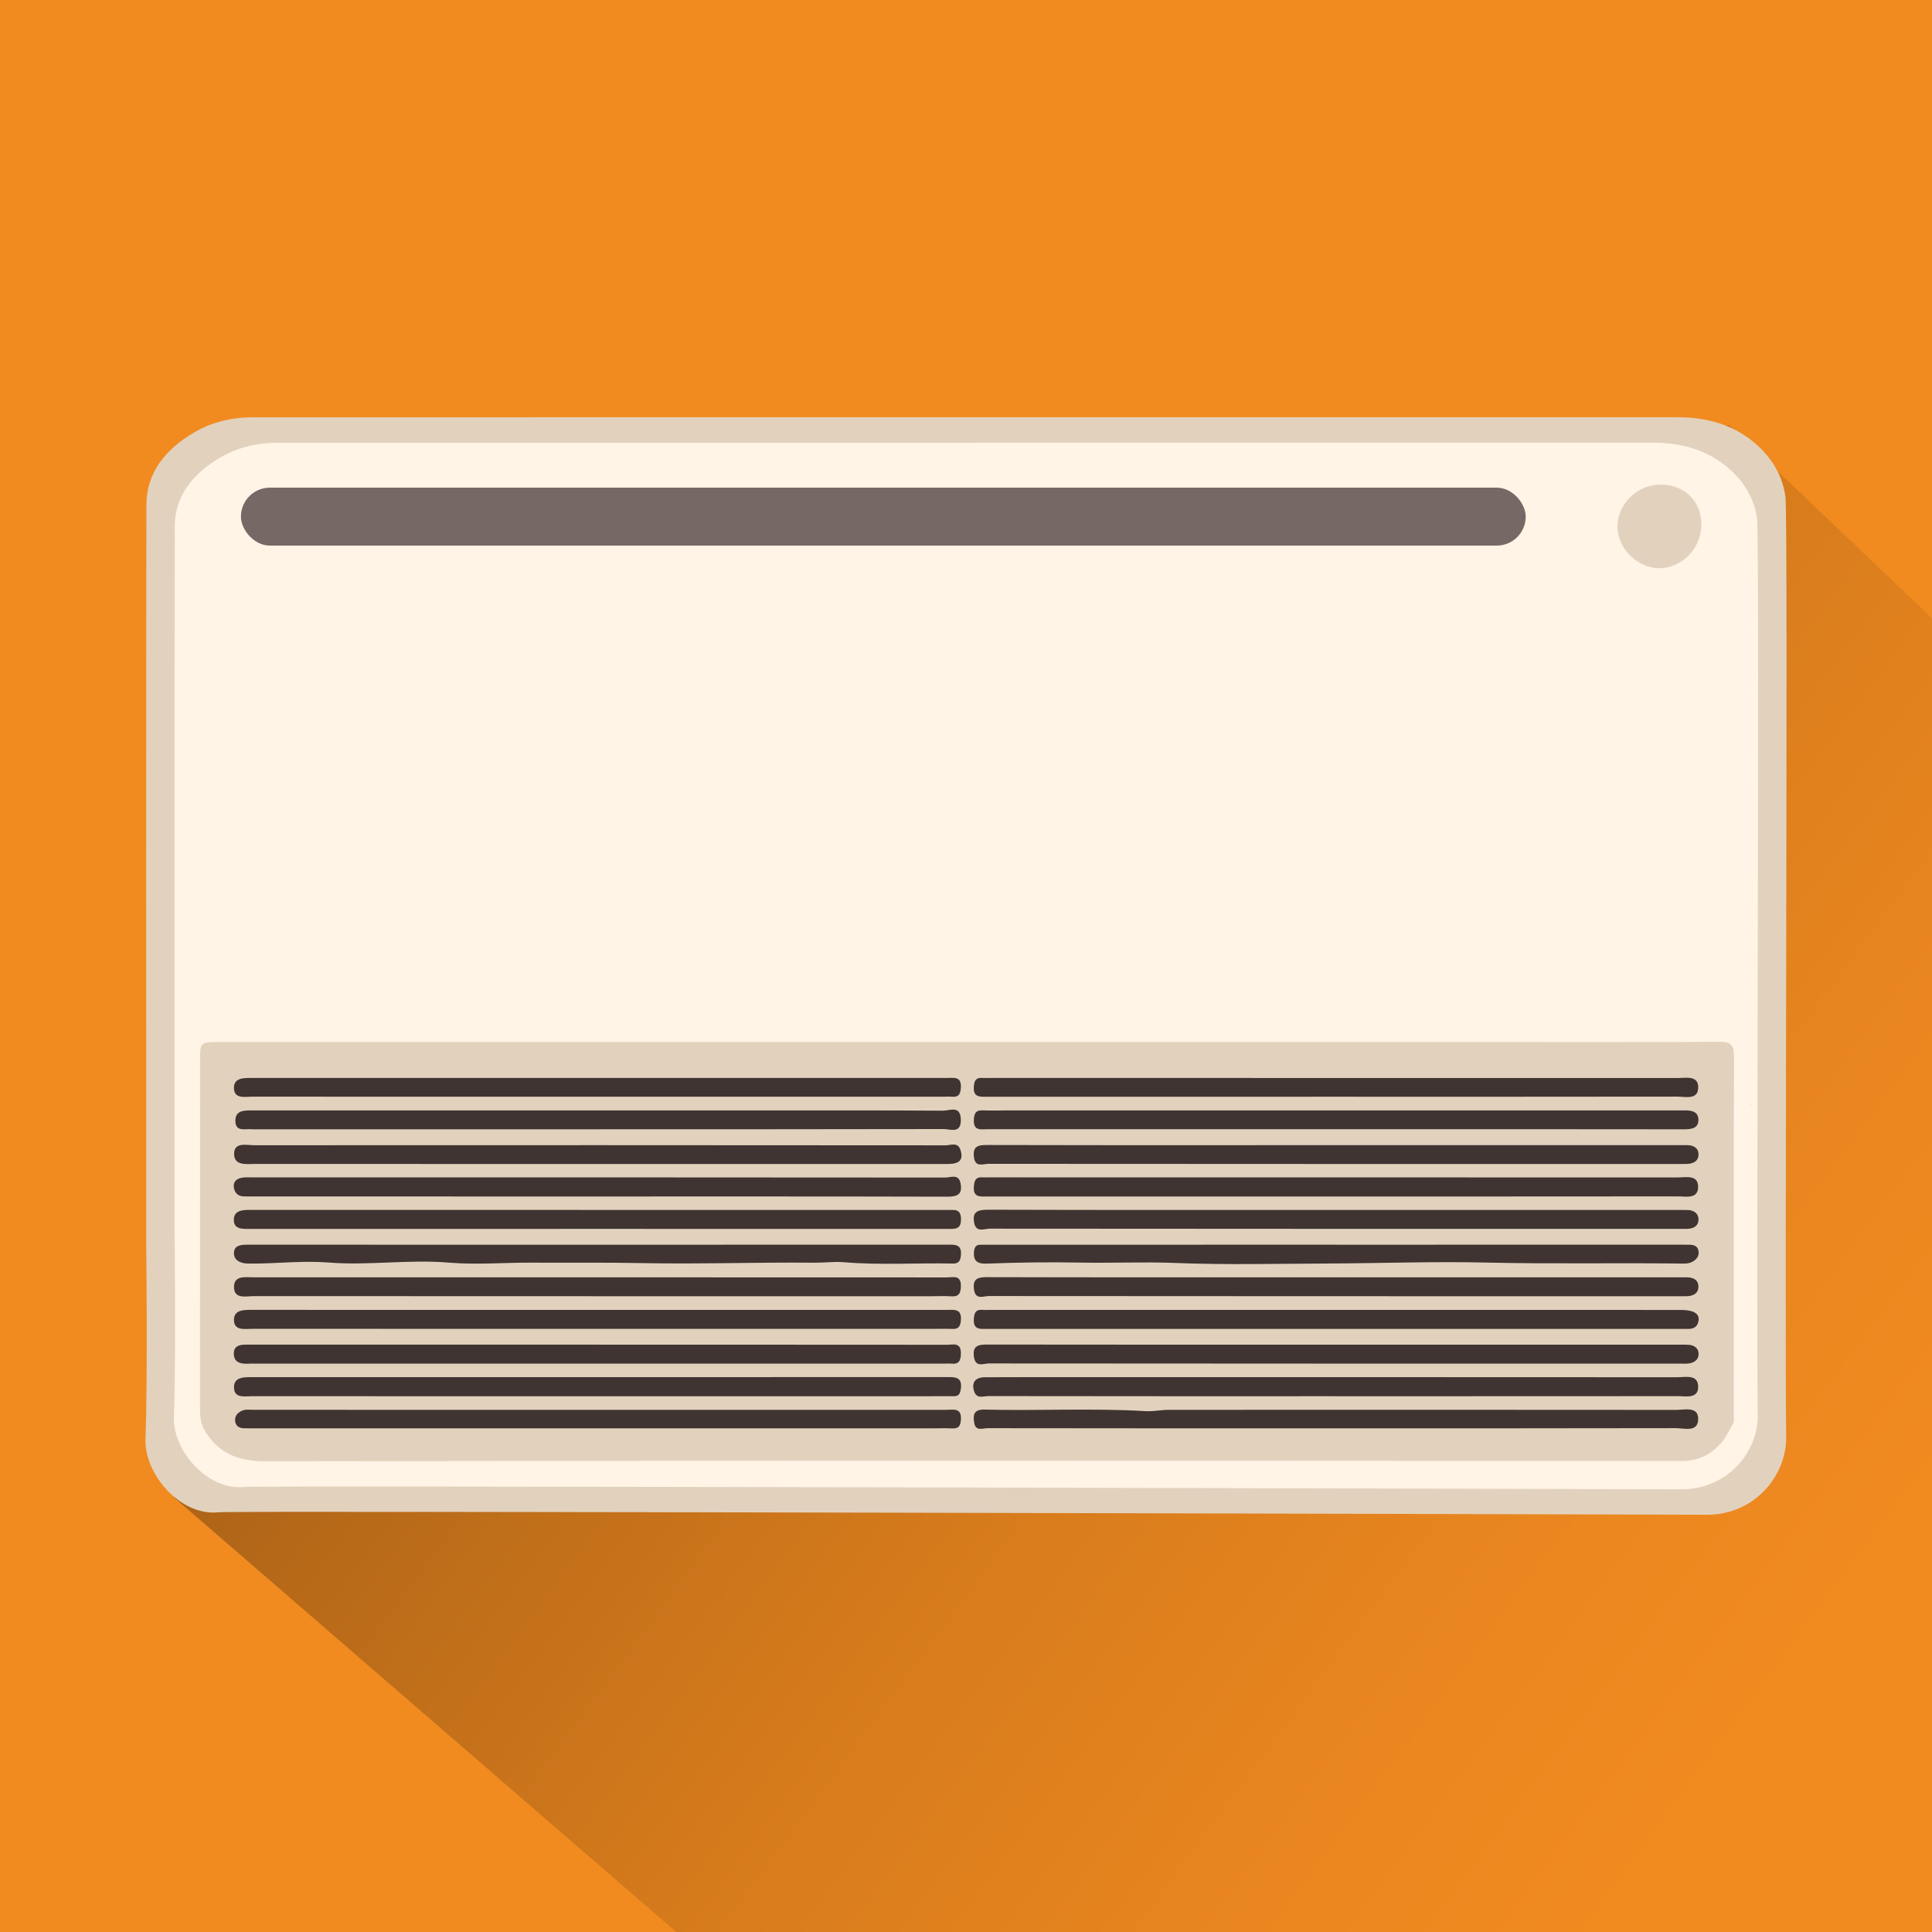 <?xml version="1.0" encoding="UTF-8"?>
<svg id="_Слой_1" data-name="Слой 1" xmlns="http://www.w3.org/2000/svg" width="200" height="200" xmlns:xlink="http://www.w3.org/1999/xlink" viewBox="0 0 200 200">
  <defs>
    <style>
      .cls-1 {
        fill: #766864;
      }

      .cls-1, .cls-2, .cls-3, .cls-4, .cls-5, .cls-6 {
        stroke-width: 0px;
      }

      .cls-2 {
        fill: #fff4e6;
      }

      .cls-3 {
        fill: url(#_Безымянный_градиент_23);
      }

      .cls-4 {
        fill: #3f3432;
      }

      .cls-5 {
        fill: #e2d2bd;
      }

      .cls-6 {
        fill: #f18b20;
      }
    </style>
    <linearGradient id="_Безымянный_градиент_23" data-name="Безымянный градиент 23" x1="189.464" y1="170.02" x2="34.444" y2="55.433" gradientUnits="userSpaceOnUse">
      <stop offset="0" stop-color="#f18b20"/>
      <stop offset=".166" stop-color="#e9861f"/>
      <stop offset=".409" stop-color="#d67b1c"/>
      <stop offset=".699" stop-color="#b56818"/>
      <stop offset="1" stop-color="#8d5113"/>
    </linearGradient>
  </defs>
  <rect class="cls-6" width="200" height="200"/>
  <polygon class="cls-3" points="179 44 200 64 200 200 70 200 18 155 51 101 24 80 179 44"/>
  <g>
    <path class="cls-5" d="m184.83,51.454c-.275-2.114-1.32-3.888-2.834-5.287-2.311-2.135-5.162-2.974-8.294-2.973-49.158.007-98.316.006-147.474.004-2.225-0-4.326.483-6.236,1.631-2.819,1.695-4.83,4.04-4.836,7.466-.042,25.531-.02,51.061-.018,76.592v0c0-0.0.164,13.401-.075,20.09-.129,3.617,3.616,8.012,7.576,7.572,1.509-.168,135.552.204,154.064.256,4.93.014,8.271-4.044,8.203-8.107-.182-10.973.217-94.992-.076-97.245Zm-3.476,63.008c-.082-.087-.117-.197-.124-.319.041.107.082.213.124.319Zm-163.686,21.391c-.009.002-.016.005-.025.007.001.008 0.0.016.001.023-.081-.059-.168-.111-.223-.195.083.053.163.116.248.164Zm161.057,11.925c-1.347,2.509-3.508,3.027-6.208,3.024-48.192-.056-96.385-.041-144.577-.041-.558-0-1.117-.014-1.675-.003-1.604.032-2.876-.611-3.893-1.832-.353-.424-.624-.962-1.22-1.107.037-.095.07-.209.097-.348-.016-.833-.085-1.668-.085-2.506.005-11.487.003-22.975.004-34.462,0-.372.01-.744.015-1.116.009-.693.35-1.015,1.038-1.002.884.017,1.767.02,2.651.02,45.108-.001,90.217-.001,135.325-.001,5.488,0,10.976-.001,16.465.001q2.41.001,2.414,2.356c.002,11.348-.001,22.696.004,34.043 0.0.787-.079,1.584.176,2.355.019.037.039.071.058.102-.267.083-.462.278-.59.515Zm4.905-29.268c.015-.003.033-.002.047-.006-.003.014-.005.028-.008.041-.014-.012-.026-.023-.04-.035Z"/>
    <path class="cls-2" d="m181.892,53.706c-.265-2.016-1.274-3.707-2.736-5.041-2.231-2.036-4.983-2.836-8.007-2.835-47.456.007-94.912.006-142.368.004-2.148-0-4.177.461-6.02,1.555-2.721,1.616-4.663,3.853-4.669,7.12-.041,24.346-.019,48.692-.018,73.039v0c0-0.0.159,12.779-.072,19.158-.125,3.45,3.491,7.64,7.314,7.221,1.456-.16,130.859.194,148.73.245,4.759.013,7.984-3.857,7.919-7.731-.176-10.464.209-90.585-.073-92.733Zm-.539,60.756c-.082-.087-.117-.197-.124-.319.041.107.082.213.124.319Zm-163.686,21.391c-.009.002-.016.005-.025.007.001.008 0.0.016.001.023-.081-.059-.168-.111-.223-.195.083.053.163.116.248.164Zm165.962-17.343c.015-.003.033-.002.047-.006-.003.014-.005.028-.008.041-.014-.012-.026-.023-.04-.035Z"/>
    <path class="cls-5" d="m179.488,147.224c-.458.748-.768,1.576-1.389,2.237-1.103,1.173-2.333,1.788-4.033,1.787-48.837-.037-97.674-.054-146.511.025-3.006.005-5.12-.876-6.525-3.484-.304-.697-.329-1.429-.328-2.178.01-11.906.009-23.813.01-35.719 0-2.034-0-2.022,1.972-2.021,9.116.005,18.233.002,27.349.002,27.163-.001,54.327-.002,81.49-.002,6.975-0,13.951-.001,20.926-.001,8.506.001,17.013.03,25.519-.027,1.257-.008,1.54.362,1.536,1.569-.04,12.604-.02,25.208-.016,37.812Z"/>
    <path class="cls-5" d="m171.862,50.164c2.484-.019,4.261,1.701,4.265,4.127.004,2.437-1.975,4.504-4.336,4.53-2.231.024-4.307-1.998-4.348-4.235-.043-2.364,1.996-4.403,4.42-4.422Z"/>
    <path class="cls-4" d="m61.899,123.859c-11.862-0-23.724-0-35.586-.001-.372-0-.744.003-1.116-.009-.632-.02-.947-.468-.998-.985-.06-.6.393-.903.961-.966.322-.036.65-.018.976-.018,23.91-0,47.82-.003,71.729.02.547.001,1.377-.431,1.573.605.218,1.155-.34,1.377-1.396,1.375-12.048-.032-24.096-.02-36.144-.021Z"/>
    <path class="cls-4" d="m62.009,127.213c-11.954.002-23.908.002-35.861.002-.093,0-.186.001-.279.001-.753.003-1.686.067-1.663-.965.021-.949.876-1.005,1.681-1.005,24.094.011,48.187.009,72.281.01.646 0,1.288-.137,1.314.917.026,1.09-.585,1.045-1.331,1.044-12.047-.008-24.094-.006-36.14-.004Z"/>
    <path class="cls-4" d="m62.01,132.229c12.001.001,24.001-.002,36.002.009.625.001,1.472-.312,1.458.892-.009.762-.215,1.126-1.03,1.064-.647-.049-1.302-.009-1.953-.009-23.396-0-46.793.002-70.189-.011-.816-0-2.071.351-2.075-.942-.003-1.243,1.205-1.002,2.064-1.003,11.908-.003,23.815-.002,35.723-.001Z"/>
    <path class="cls-4" d="m62.009,139.202c12.002,0,24.004-.003,36.005.008.627.001,1.471-.307,1.457.895-.009.759-.207,1.156-1.025,1.06-.229-.027-.465-.004-.697-.004-23.818 0-47.635.001-71.453.001-.14,0-.28-.009-.419.001-.799.058-1.654-.028-1.673-.997-.02-1.042.909-.972,1.659-.972,12.048-.001,24.097-0,36.145-0v.006Z"/>
    <path class="cls-4" d="m62.034,113.532c-11.949 0-23.898.004-35.847-.007-.788-.001-1.961.287-1.971-.904-.009-1.096,1.095-1.031,1.945-1.031,23.944.001,47.888-0,71.833.001.718 0,1.56-.217,1.473,1.028-.044.632-.212.965-.89.914-.324-.024-.651-.003-.976-.002-11.856 0-23.712 0-35.568 0Z"/>
    <path class="cls-4" d="m62.006,120.496c-11.856-.001-23.712.002-35.568-.005-.902-.001-2.197.227-2.203-1.039-.006-1.256,1.287-.898,2.105-.898,23.852-.012,47.703-.011,71.555.01.522 0,1.264-.385,1.537.49.312.998-.078,1.44-1.299,1.441-11.205.004-22.41.002-33.615.002-.837,0-1.674,0-2.511-.001Z"/>
    <path class="cls-4" d="m61.88,137.563c-11.904.001-23.808.003-35.712-.005-.797-.001-1.963.249-1.949-.94.012-1.081,1.113-1.021,1.964-1.021,23.947.002,47.894.003,71.842.002.749-0,1.54-.152,1.447,1.064-.049.642-.241.937-.904.908-.696-.03-1.395-.009-2.092-.009-11.532-0-23.064-0-34.596 0Z"/>
    <path class="cls-4" d="m61.89,144.537c-11.906.001-23.811.005-35.717-.006-.789-.001-1.959.276-1.952-.93.006-1.086,1.096-1.041,1.951-1.04,23.951.002,47.901.004,71.852-.008.874-0,1.603-.012,1.441,1.208-.066.497-.198.789-.742.773-.372-.011-.744.002-1.116.002-11.906 0-23.811 0-35.717.002Z"/>
    <path class="cls-4" d="m61.973,116.905c-11.907,0-23.813 0-35.72 0-.047,0-.094.006-.139-0-.676-.092-1.705.32-1.747-.814-.045-1.201.965-1.142,1.819-1.142,17.162.001,34.324.002,51.487.002,6.651 0,13.302-.018,19.953.026.667.004,1.801-.604,1.837.916.036,1.514-1.078.985-1.77.987-11.906.027-23.813.019-35.72.019v.007Z"/>
    <path class="cls-4" d="m62.039,147.862c-11.902 0-23.804 0-35.706-0-.372,0-.744.007-1.116-.009-.468-.021-.808-.231-.875-.727-.064-.473.178-.796.573-1.024.432-.249.908-.158,1.366-.158,23.897-.004,47.795-.004,71.692.002.699 0,1.577-.256,1.501,1.007-.038.635-.215.945-.891.915-.742-.033-1.487-.006-2.231-.006-11.437 0-22.874 0-34.312 0Z"/>
    <path class="cls-4" d="m138.182,113.533c-11.955-0-23.91-.002-35.864.003-.802 0-1.637.142-1.501-1.142.062-.593.27-.844.853-.808.278.017.558.003.837.003,23.724 0,47.447-.001,71.171.007.841 0,2.102-.289,2.12.931.02,1.375-1.313.994-2.169.995-11.815.018-23.631.012-35.446.011Z"/>
    <path class="cls-4" d="m138.081,116.897c-11.955.002-23.91.003-35.864-0-.672-0-1.455.205-1.405-.958.03-.69.2-1.038.954-.996.788.043,1.581.007,2.372.007,23.165-0,46.331-0,69.496-0.0.186,0,.372.003.558-.001.781-.019,1.657.024,1.627,1.031-.027.899-.863.928-1.595.927-5.024-.009-10.048-.01-15.071-.011-7.024-.001-14.048-0-21.072.002Z"/>
    <path class="cls-4" d="m138.223,118.546c11.862-.001,23.725-.001,35.587-.001.279,0,.558.001.837.001.635.001,1.164.268,1.183.918.021.734-.537,1.015-1.225,1.027-.233.004-.465.004-.698.004-23.864.001-47.728.004-71.592-.016-.542-0-1.359.413-1.494-.694-.143-1.164.461-1.257,1.397-1.255,8.466.027,16.933.016,25.399.017,3.535 0,7.071 0,10.606-.001Z"/>
    <path class="cls-4" d="m138.087,123.86c-11.947-0-23.893-.001-35.84.002-.753 0-1.537.147-1.432-1.068.054-.627.213-.968.89-.916.277.021.558.002.836.002,23.707-0,47.414-.002,71.121.008.833 0,2.09-.313,2.126.917.039,1.367-1.27,1.044-2.141,1.045-11.854.013-23.707.009-35.561.009Z"/>
    <path class="cls-4" d="m138.225,125.254c11.769 0,23.537,0,35.306 0.0.372,0,.744.001,1.116.003.64.003,1.155.301,1.178.934.026.732-.53,1.017-1.223,1.02-.233.001-.465.002-.698.002-23.816-.001-47.633.002-71.449-.022-.55-.001-1.387.431-1.6-.564-.237-1.112.272-1.4,1.365-1.397,12.001.037,24.002.023,36.004.023Z"/>
    <path class="cls-4" d="m138.174,132.228c11.815-0,23.629-0,35.444-0.0.279,0,.558.008.837-.001.73-.023,1.39.191,1.364,1.013-.023.71-.638.956-1.317.945-.233-.004-.465 0-.698 0-23.815 0-47.63.003-71.446-.019-.538-0-1.369.437-1.527-.655-.159-1.102.342-1.304,1.341-1.301,12.001.03,24.001.019,36.002.019Z"/>
    <path class="cls-4" d="m138.228,137.566c-11.993-0-23.986-.002-35.978.002-.754 0-1.534.142-1.437-1.068.051-.636.224-.961.897-.904.277.023.557.004.836.004,23.614 0,47.228-0,70.841.003.509 0,1.032-.02,1.524.084.505.107,1.016.358.926,1.018-.08.585-.467.88-1.073.861-.232-.007-.465 0-.697 0-11.946 0-23.893 0-35.839-0Z"/>
    <path class="cls-4" d="m138.138,139.201c11.852 0,23.705 0,35.557 0.0.372,0,.745-.014,1.115.011.578.039,1.015.341,1.029.927.014.58-.411.914-.973.999-.319.048-.649.024-.974.024-23.844.001-47.688.004-71.533-.019-.538-0-1.362.447-1.531-.65-.196-1.265.522-1.307,1.474-1.305,11.945.019,23.891.012,35.836.012Z"/>
    <path class="cls-4" d="m138.128,144.536c-11.947.001-23.894.005-35.841-.014-.49-.001-1.157.32-1.431-.454-.324-.914.077-1.492,1.086-1.497,3.393-.014,6.787-.011,10.181-.011,20.5-0,41.001-.002,61.501.011.865.001,2.179-.344,2.169,1.013-.009,1.239-1.266.943-2.102.944-11.854.011-23.708.008-35.562.008Z"/>
    <path class="cls-4" d="m138.066,147.861c-11.945.001-23.891.005-35.836-.015-.481-.001-1.218.344-1.369-.508-.138-.781-.133-1.446,1.048-1.417,5.571.136,11.146-.165,16.717.161.778.046,1.567-.136,2.351-.136,17.523-.009,35.046-.01,52.569.006.861.001,2.24-.383,2.249.917.011,1.45-1.434.971-2.311.973-11.806.026-23.612.018-35.418.018Z"/>
    <path class="cls-4" d="m138.339,128.851c11.902-.001,23.803-.001,35.705-.001.279,0,.558.002.837.003.456.002.861.132.948.631.089.512-.177.885-.627,1.131-.432.236-.902.192-1.364.186-6.644-.082-13.287.056-19.932-.099-5.465-.128-10.936.073-16.405.095-5.274.022-10.553.154-15.819-.055-3.277-.13-6.549.025-9.82-.038-3.231-.062-6.495-.02-9.741.107-.953.037-1.397-.289-1.289-1.283.049-.452.224-.683.689-.673.325.007.651-.003.976-.003,11.948-0,23.896-0,35.844-.001Z"/>
    <path class="cls-4" d="m62.071,128.853c11.999-.001,23.997.002,35.996-.007.795-.001,1.518-.062,1.405,1.107-.055.571-.229.861-.825.848-3.762-.08-7.53.179-11.287-.136-1.016-.085-2.019.06-3.031.05-5.969-.058-11.941.158-17.907.04-3.782-.075-7.567-.022-11.344-.045-2.853-.017-5.764.235-8.587-.002-4.185-.352-8.33.317-12.514-.014-2.362-.187-4.816.059-7.228.106-.325.006-.651-.005-.977.002-.779.019-1.54-.274-1.554-1.051-.016-.921.861-.904,1.579-.903,8.139.004,16.277.004,24.416.005,3.953 0,7.906 0,11.859-0Z"/>
    <rect class="cls-1" x="24.941" y="50.481" width="133" height="6" rx="3" ry="3"/>
  </g>
</svg>